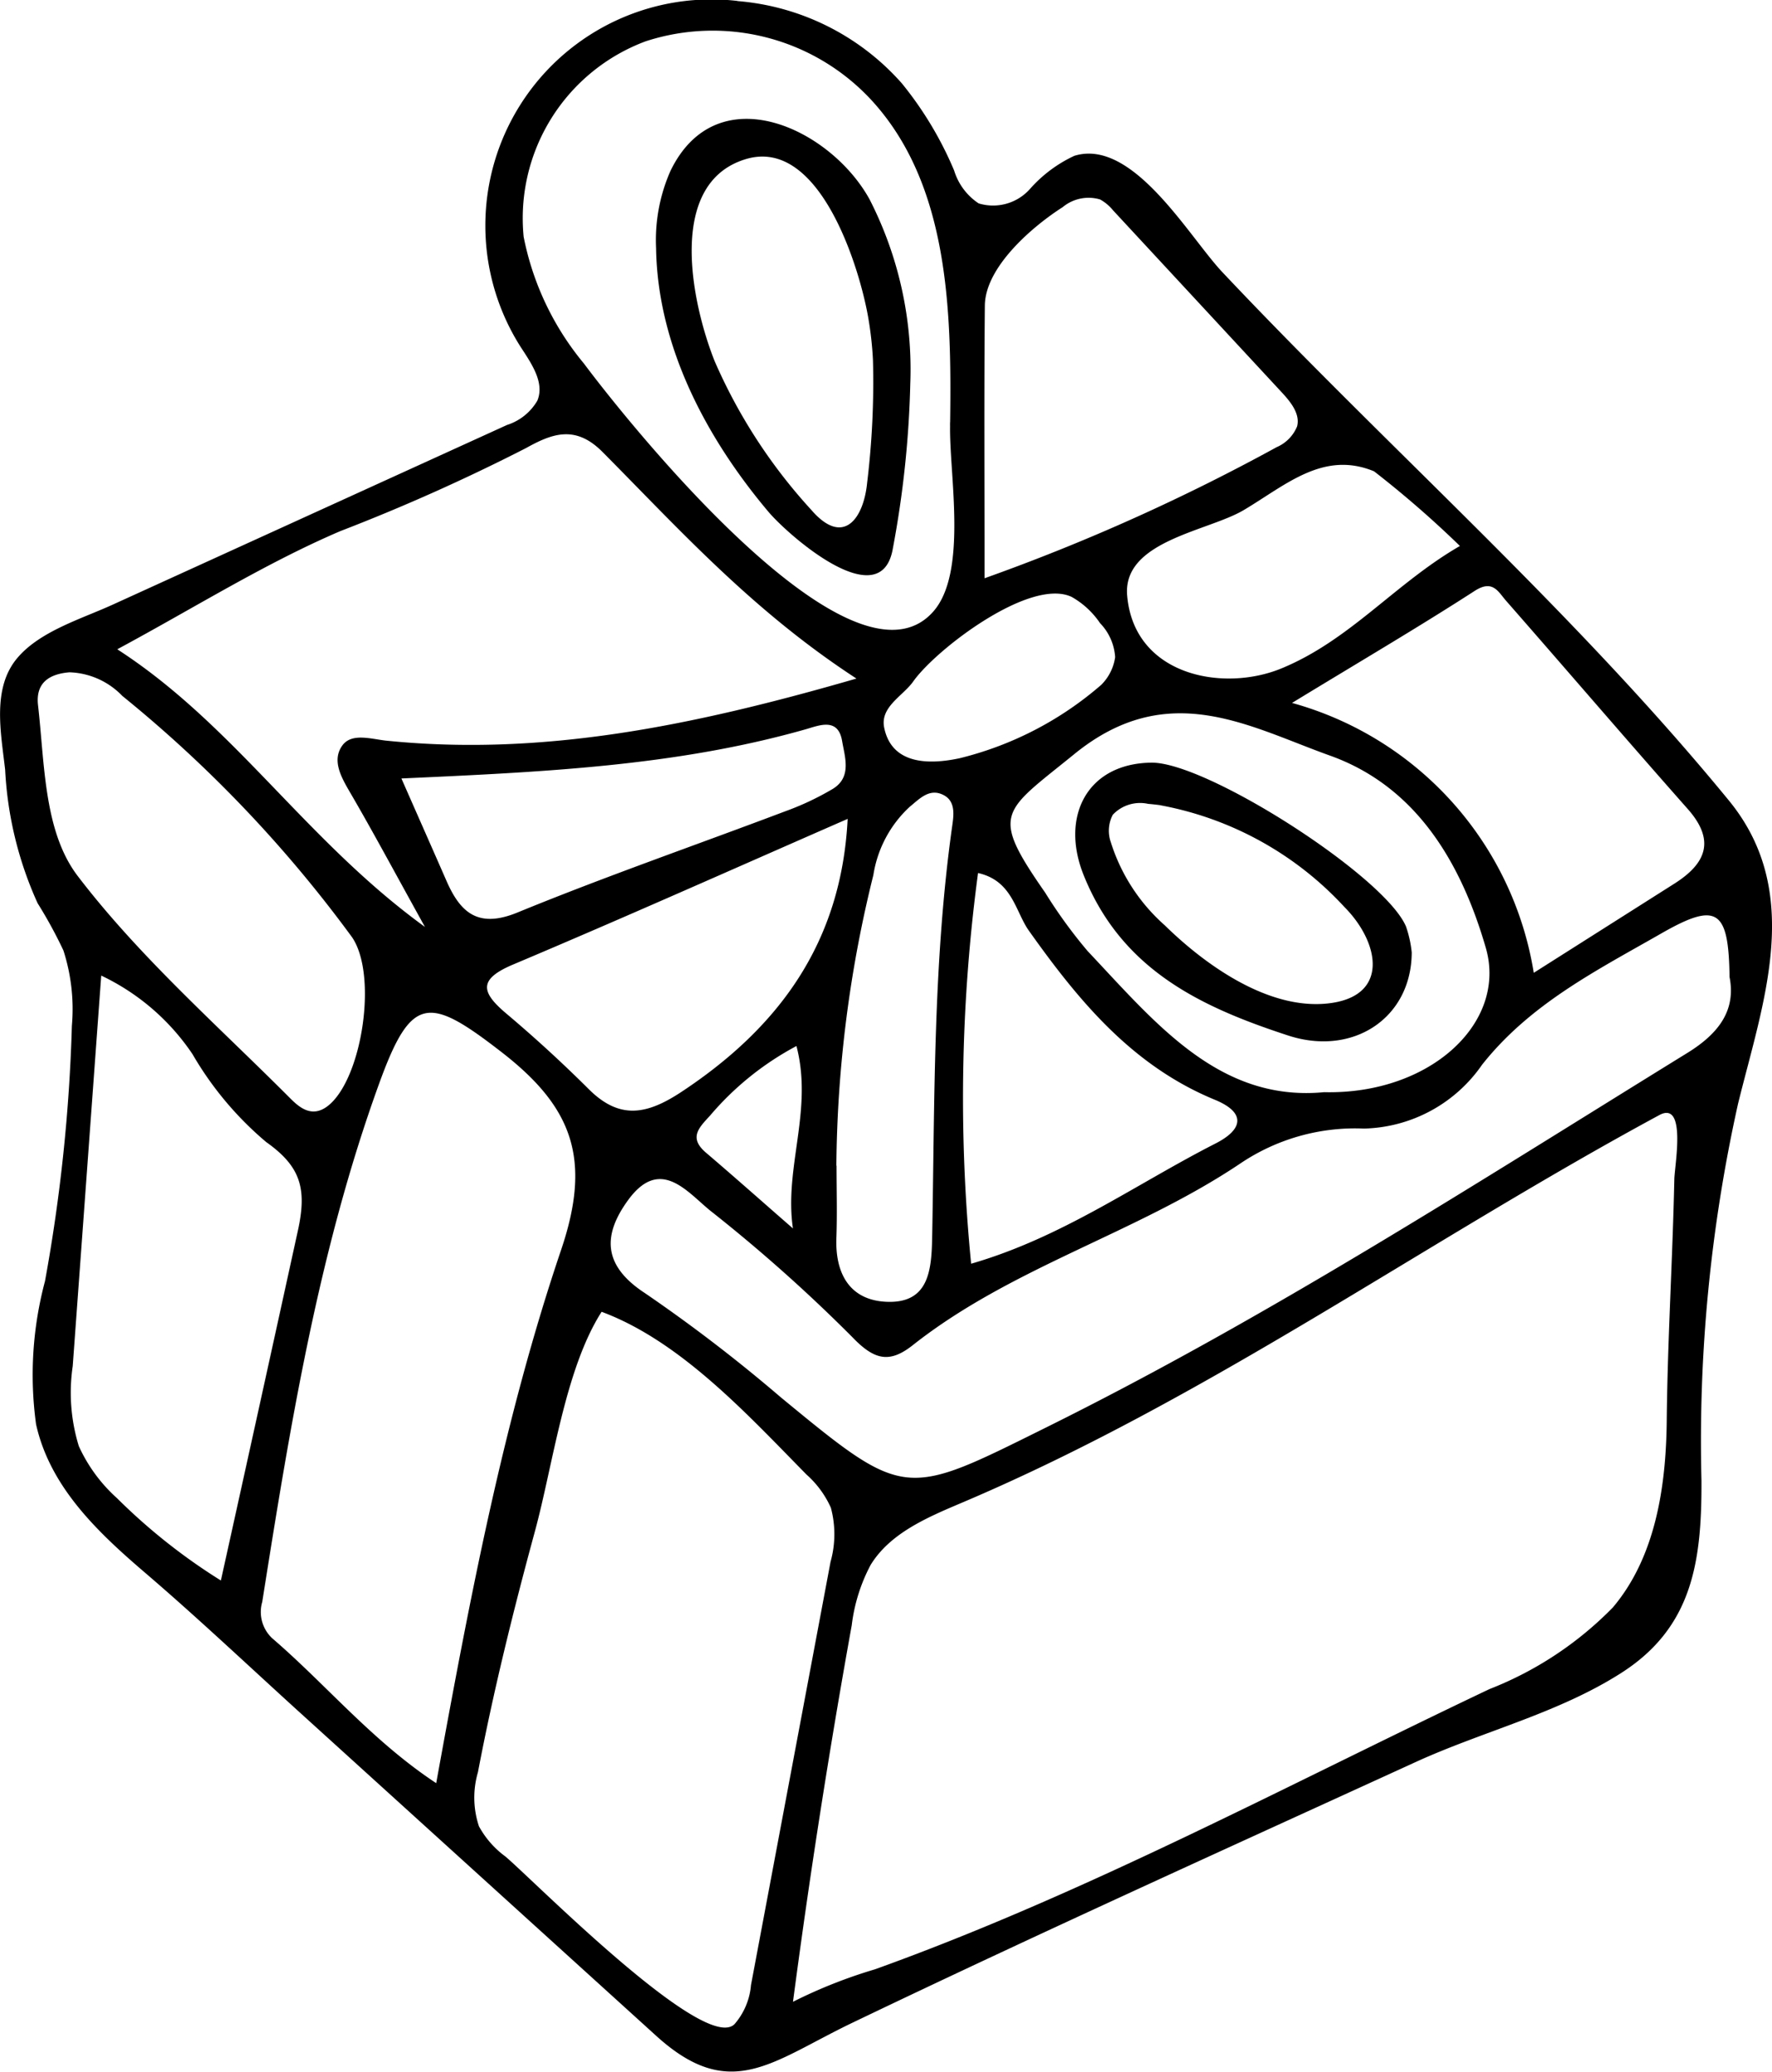 <svg xmlns="http://www.w3.org/2000/svg" width="73.783" height="86.254" viewBox="0 0 73.783 86.254"><g transform="translate(-4050.537 -1372.249)"><path d="M4081.242,1372.293a10.23,10.23,0,0,1,6.849,3.43,14.879,14.879,0,0,1,2.174,3.624,2.524,2.524,0,0,0,1.021,1.37,2.056,2.056,0,0,0,2.127-.589,5.625,5.625,0,0,1,1.857-1.391c2.439-.755,4.779,3.375,6.161,4.84,7,7.425,14.6,14.08,21.093,22,3.142,3.833,1.422,8.4.382,12.627a64.591,64.591,0,0,0-1.523,15.69c.013,3.333-.354,6.094-3.328,8-2.64,1.691-5.753,2.427-8.581,3.721-7.83,3.583-15.679,7.125-23.443,10.85-3.36,1.612-5.077,3.353-8.17.546l-14.636-13.278c-2.209-2-4.381-4.063-6.643-6-1.961-1.679-3.962-3.562-4.544-6.187a15.117,15.117,0,0,1,.372-5.954,70.191,70.191,0,0,0,1.12-10.637,7.961,7.961,0,0,0-.352-3.132,18.86,18.86,0,0,0-1.075-1.969,15.3,15.3,0,0,1-1.352-5.558c-.178-1.571-.552-3.4.51-4.654.939-1.11,2.648-1.62,3.928-2.2l16.46-7.5a2.247,2.247,0,0,0,1.263-1.014c.311-.752-.25-1.549-.694-2.231a9.416,9.416,0,0,1,9.026-14.409Zm2.314,83.3a20.61,20.61,0,0,1,3.419-1.354c8.795-3.163,17.149-7.663,25.583-11.666a14.617,14.617,0,0,0,5.137-3.4c1.775-2.1,2.214-5.023,2.242-7.776.034-3.367.244-6.693.316-10.047.012-.579.52-3.294-.626-2.674-9.772,5.283-18.8,11.8-29.065,16.15-1.428.606-2.967,1.259-3.776,2.583a7.185,7.185,0,0,0-.784,2.507Q4084.594,1447.72,4083.556,1455.591Zm-7.97-28.726c-1.531,2.393-2.024,6.383-2.782,9.16-.9,3.308-1.725,6.641-2.367,10.01a3.769,3.769,0,0,0,.043,2.25,3.826,3.826,0,0,0,1.1,1.256c1.214,1.029,8.3,8.223,9.542,6.98a2.844,2.844,0,0,0,.685-1.627l3.312-17.619a4.257,4.257,0,0,0,.014-2.254,4.082,4.082,0,0,0-1.011-1.378C4081.7,1431.187,4078.892,1428.093,4075.586,1426.865Zm46.966-13.935c-.036-2.821-.518-3.151-2.846-1.817-2.678,1.534-5.441,2.918-7.456,5.461a6.152,6.152,0,0,1-4.922,2.661,8.548,8.548,0,0,0-5.174,1.472c-4.333,2.9-9.488,4.291-13.608,7.544-.961.759-1.59.636-2.515-.328a66.2,66.2,0,0,0-5.933-5.281c-.968-.793-2.079-2.24-3.4-.44-1.069,1.462-1.071,2.728.686,3.879a65.478,65.478,0,0,1,5.658,4.338c5.214,4.295,5.142,4.193,11.088,1.243,9.248-4.589,17.9-10.17,26.663-15.575C4122.139,1415.259,4122.818,1414.287,4122.553,1412.93Zm-53.853,33.561c1.409-7.747,2.807-15.13,5.2-22.2,1.29-3.805.469-5.954-2.475-8.237-3.032-2.351-3.759-2.394-5.1,1.307-2.533,6.98-3.711,14.282-4.868,21.582a1.5,1.5,0,0,0,.409,1.507C4064.118,1442.387,4066.025,1444.723,4068.7,1446.491Zm17.5-45.991c-4.342-2.83-7.38-6.22-10.575-9.436-1.123-1.13-2.086-.774-3.183-.162a80.641,80.641,0,0,1-7.731,3.457c-3.132,1.34-6.052,3.177-9.29,4.921,4.89,3.163,7.813,7.932,12.811,11.56-1.293-2.335-2.155-3.947-3.074-5.525-.384-.66-.83-1.387-.365-2.031.387-.535,1.2-.267,1.825-.2C4073.079,1403.743,4079.292,1402.5,4086.2,1400.5Zm3.9-10.715c.065-4.693-.083-9.837-3.221-13.308a9,9,0,0,0-9.457-2.51,7.861,7.861,0,0,0-5.08,8.14,11.821,11.821,0,0,0,2.51,5.276c1.714,2.3,11.137,14.157,14.539,10.334,1.446-1.625.675-5.689.706-7.72C4090.094,1389.926,4090.095,1389.855,4090.1,1389.785Zm-30.365,48.265q1.612-7.287,3.209-14.578c.385-1.756.1-2.667-1.321-3.675a13.9,13.9,0,0,1-3.07-3.661,9.469,9.469,0,0,0-3.8-3.271l-1.187,16.261a7.565,7.565,0,0,0,.254,3.331,6.565,6.565,0,0,0,1.593,2.169A24.537,24.537,0,0,0,4059.73,1438.05Zm31.8-41.728a83.872,83.872,0,0,0,12.16-5.457,1.6,1.6,0,0,0,.853-.868c.13-.514-.258-1-.618-1.391l-7.053-7.609a1.824,1.824,0,0,0-.534-.446,1.688,1.688,0,0,0-1.556.32c-1.218.776-3.227,2.473-3.242,4.1C4091.51,1388.619,4091.532,1392.271,4091.532,1396.323Zm-38.113,3.917c-.841.071-1.408.441-1.3,1.375.279,2.447.239,5.255,1.653,7.107,2.572,3.368,5.824,6.221,8.837,9.244.392.392.949.888,1.66.258,1.363-1.206,1.985-5.394.926-6.953a53.879,53.879,0,0,0-9.567-10.049A3.188,3.188,0,0,0,4053.419,1400.24Zm60.979,12.511,5.854-3.712c1.315-.834,1.726-1.789.557-3.11-2.542-2.873-5.038-5.786-7.566-8.671-.326-.372-.551-.892-1.3-.411-2.313,1.494-4.692,2.889-7.61,4.667A13.963,13.963,0,0,1,4114.4,1412.751Zm-8.72,4.97c4.414.1,7.625-2.9,6.723-6.011-1.029-3.551-2.9-6.717-6.481-8-3.394-1.214-6.751-3.238-10.648-.069-3.008,2.447-3.539,2.438-1.216,5.775a20.339,20.339,0,0,0,1.767,2.431C4098.643,1414.832,4101.3,1418.144,4105.678,1417.721Zm-14.7,7.14c3.8-1.1,6.857-3.316,10.173-5.006,1.162-.593,1.256-1.288-.028-1.817-3.443-1.416-5.671-4.118-7.748-7.042-.567-.8-.681-2.077-2.116-2.4A70.481,70.481,0,0,0,4090.973,1424.861Zm-5.141-18.522c-4.654,2.035-9.274,4.1-13.936,6.066-1.47.62-1.334,1.159-.275,2.05,1.185,1,2.328,2.048,3.425,3.141,1.286,1.281,2.417,1.064,3.86.111C4082.975,1415.023,4085.574,1411.494,4085.832,1406.34Zm25.489-11.357a42.867,42.867,0,0,0-3.578-3.111c-2.119-.877-3.689.585-5.431,1.617-1.489.882-5.044,1.281-4.849,3.555.287,3.332,3.978,4.029,6.4,3.044C4106.741,1398.916,4108.615,1396.549,4111.321,1394.983Zm-25.958,25.8c0,1,.029,2.008-.007,3.01-.055,1.5.57,2.591,2.087,2.656,1.76.075,1.872-1.305,1.9-2.666.109-5.739.033-11.488.842-17.194.062-.436.118-.966-.338-1.222-.6-.334-1.019.132-1.438.473a4.891,4.891,0,0,0-1.514,2.843A51.667,51.667,0,0,0,4085.362,1420.784Zm-18.119-16.123c.716,1.628,1.3,2.947,1.877,4.265s1.314,1.989,2.956,1.316c3.678-1.508,7.44-2.811,11.16-4.218a11.6,11.6,0,0,0,1.972-.931c.794-.488.5-1.313.385-1.991-.167-1-.971-.643-1.518-.488C4078.683,1404.148,4073.128,1404.393,4067.243,1404.661Zm23.231-.839a14.127,14.127,0,0,0,5.908-3.058,2.03,2.03,0,0,0,.58-1.154,2.245,2.245,0,0,0-.63-1.417,3.5,3.5,0,0,0-1.182-1.091c-1.733-.818-5.657,2.191-6.592,3.516-.434.615-1.4,1.066-1.21,1.941C4087.643,1403.933,4088.942,1404.147,4090.475,1403.822ZM4083.7,1415.8a12.263,12.263,0,0,0-3.6,2.9c-.476.515-.891.925-.161,1.546,1.216,1.036,2.41,2.1,3.614,3.148C4083.181,1420.851,4084.4,1418.478,4083.7,1415.8Z" transform="translate(0)"></path><path d="M4268.248,1420.794a42.268,42.268,0,0,1-.727,6.876c-.49,2.845-4.363-.56-5.182-1.533-2.613-3.1-4.616-6.921-4.676-10.977a7.126,7.126,0,0,1,.6-3.215c1.938-4,6.667-1.775,8.293,1.193A15.529,15.529,0,0,1,4268.248,1420.794Zm-1.555-.978a14.589,14.589,0,0,0-.2-1.782c-.38-2.157-2.043-7.485-5.081-6.582-3.344.993-2.26,6.03-1.312,8.412a22.343,22.343,0,0,0,4.029,6.2c1.331,1.541,2.178.364,2.323-1.14A34.7,34.7,0,0,0,4266.693,1419.816Z" transform="translate(-179.808 -32.582)"></path><path d="M4404.022,1620.926c-.01,2.732-2.445,4.344-5.15,3.458-3.6-1.178-6.905-2.71-8.5-6.65-1-2.453.126-4.677,2.811-4.709,2.294-.027,9.711,4.72,10.6,6.821A4.78,4.78,0,0,1,4404.022,1620.926Zm-10.461-6.129q-.255-.035-.513-.056a1.562,1.562,0,0,0-1.474.454,1.436,1.436,0,0,0-.082,1.14,7.685,7.685,0,0,0,2.248,3.463c1.662,1.631,4.269,3.506,6.754,3.256,2.634-.265,2.194-2.543.725-4.019A13.846,13.846,0,0,0,4393.561,1614.8Z" transform="translate(-294.703 -209.023)"></path></g></svg>